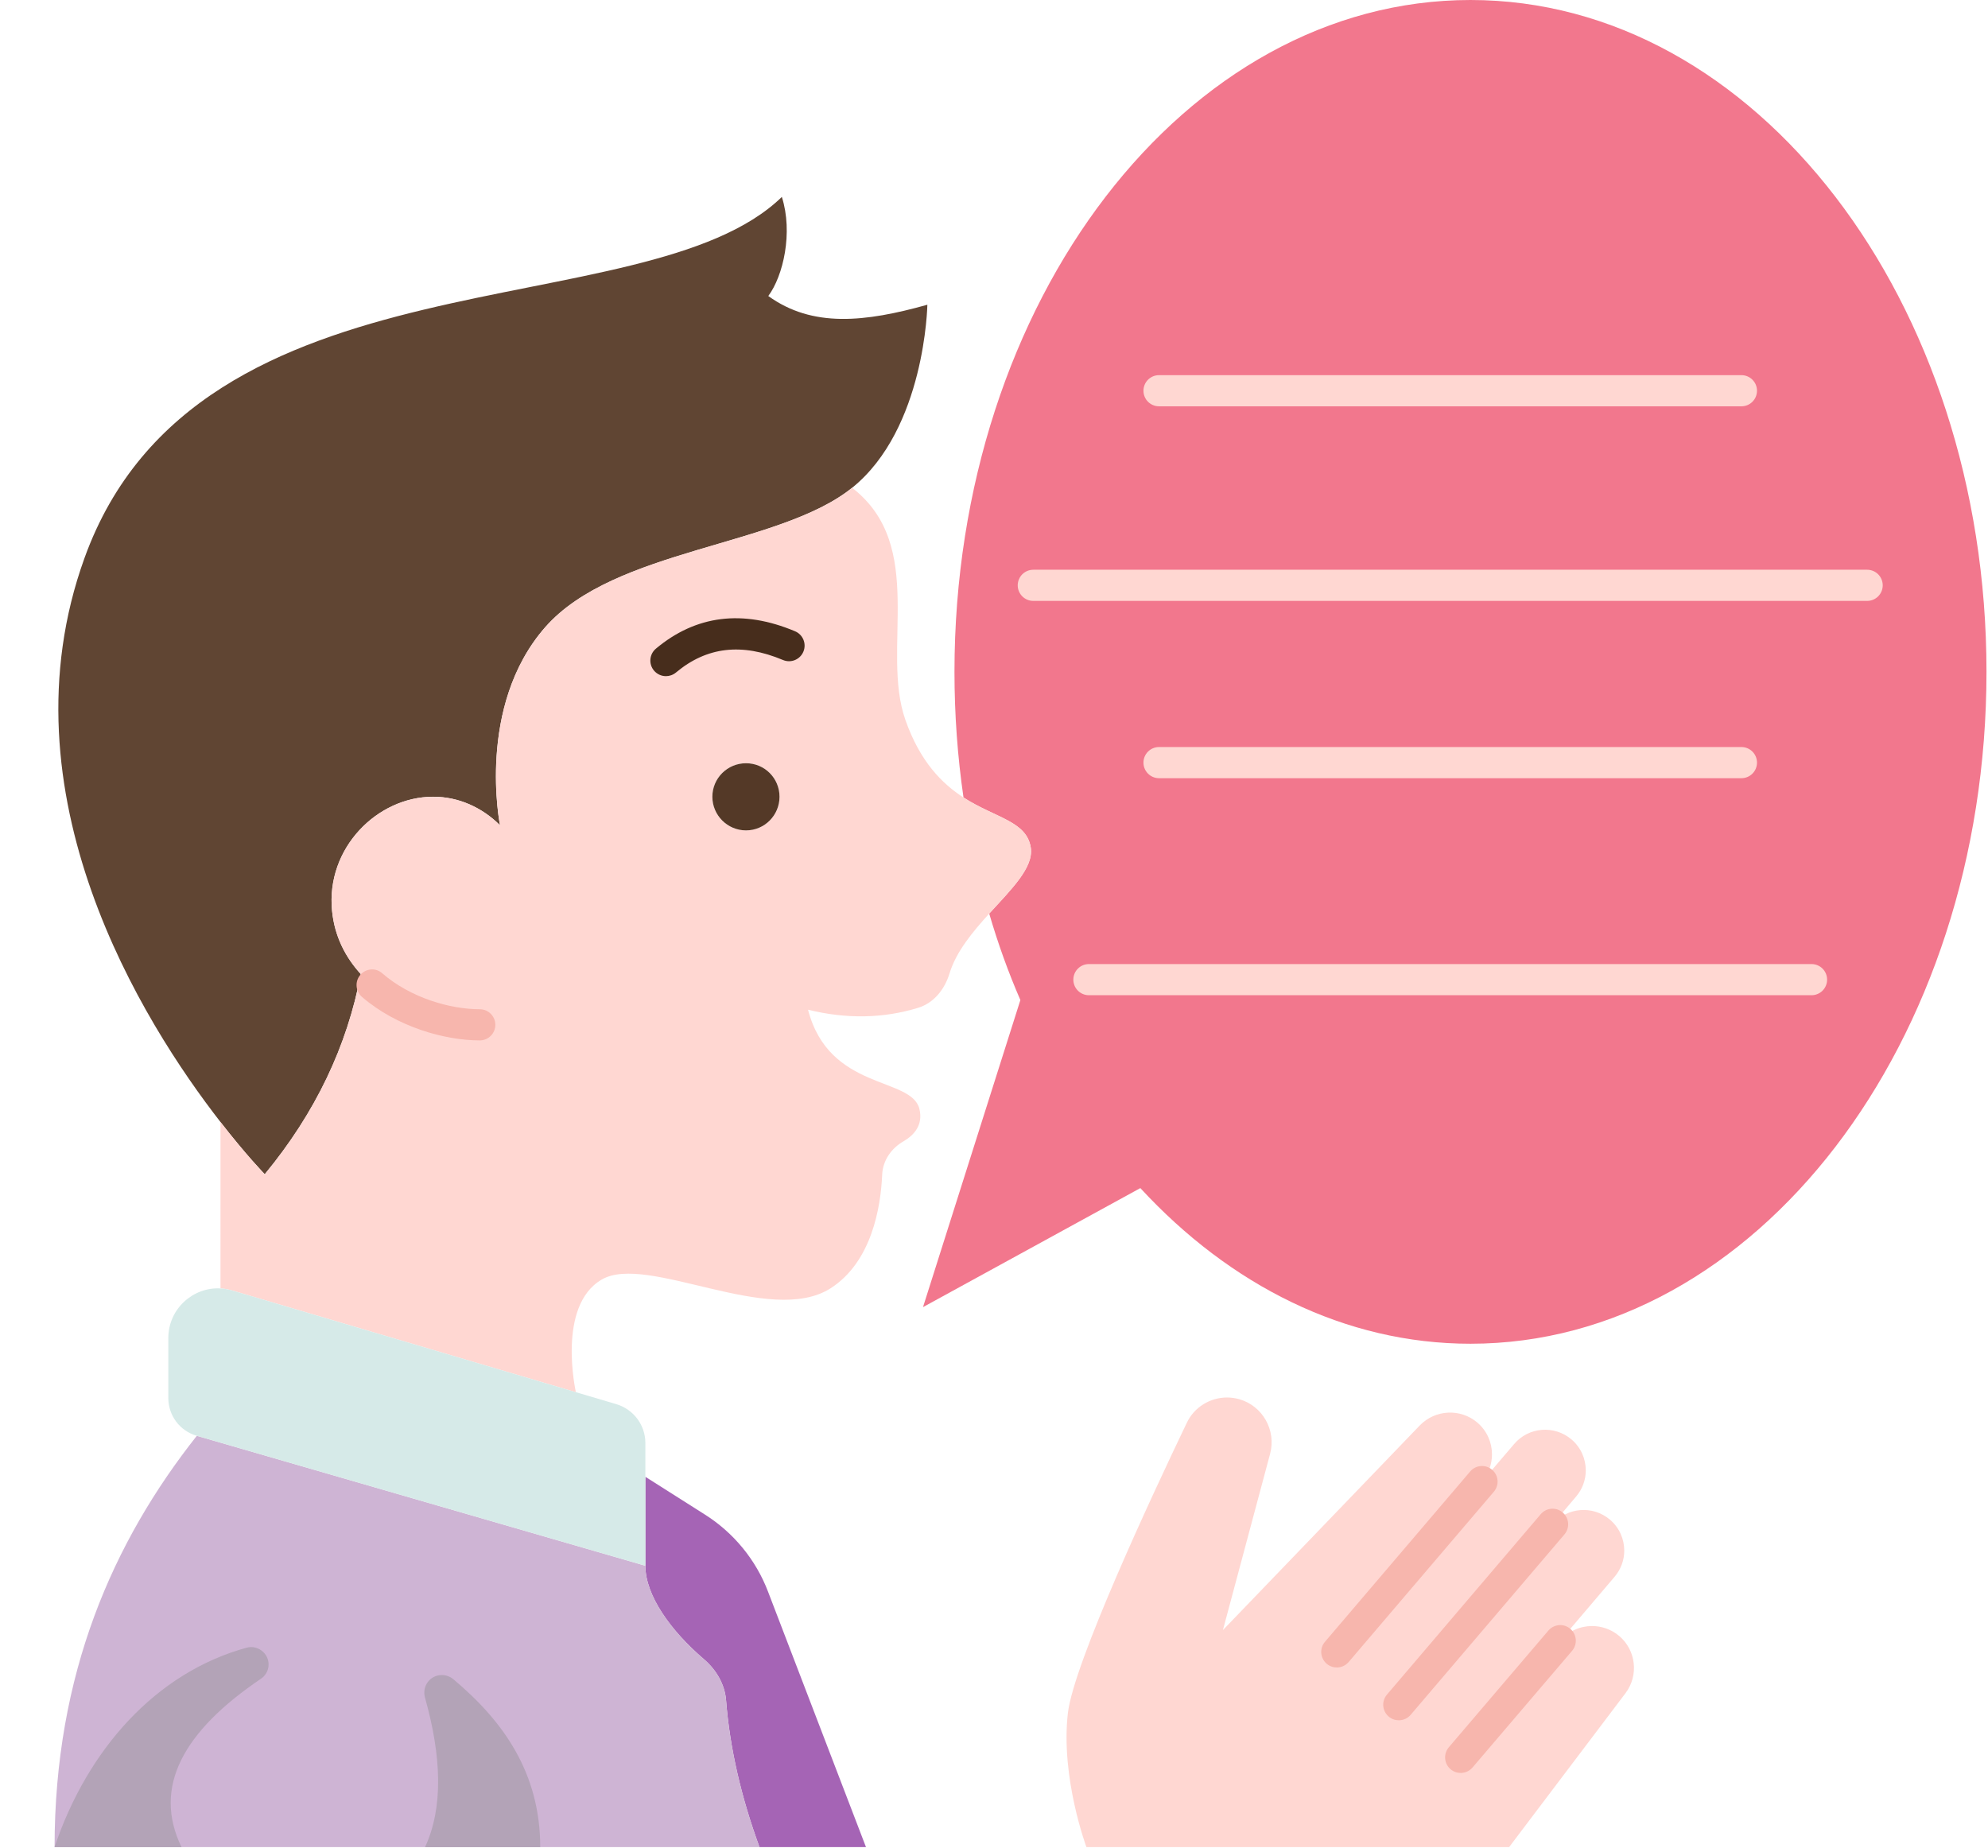 <?xml version="1.0" encoding="UTF-8"?><svg xmlns="http://www.w3.org/2000/svg" xmlns:xlink="http://www.w3.org/1999/xlink" height="118.6" preserveAspectRatio="xMidYMid meet" version="1.0" viewBox="-3.5 0.0 127.6 118.6" width="127.6" zoomAndPan="magnify"><g><g><g><g id="change1_1"><path d="M90.883,0c18.29,0,33.12,19.3,33.12,43.12s-14.83,43.13-33.12,43.13 c-8.06,0-15.44-3.76-21.19-9.99l-13.95,7.64l6.25-19.71c-0.77-1.77-1.44-3.63-2-5.55c1.43-1.57,2.85-2.95,2.67-4.22 c-0.26-1.72-2.25-1.9-4.32-3.23c-0.38-2.61-0.58-5.31-0.58-8.07C57.763,19.3,72.593,0,90.883,0z" fill="#f2778d"/></g><g id="change2_4"><path d="M96.643,105.31c0.53-0.62,1.28-0.94,2.04-0.94c0.62,0,1.24,0.21,1.75,0.64 c1.08,0.92,1.26,2.53,0.4,3.67l-7.47,9.88h-27.13c0,0-1.67-4.47-1.19-8.61c0.38-3.21,5.4-13.97,7.63-18.62 c0.48-1.02,1.51-1.63,2.59-1.63c0.26,0,0.52,0.04,0.78,0.11c1.5,0.43,2.38,1.99,1.98,3.5l-3.03,11.32l12.64-13.14 c0.99-1.02,2.61-1.1,3.69-0.18c0.62,0.53,0.94,1.28,0.94,2.04c0,0.62-0.21,1.24-0.64,1.75l2.06-2.41c0.93-1.1,2.58-1.23,3.68-0.3 c0.61,0.52,0.92,1.25,0.92,1.99c0,0.6-0.21,1.2-0.63,1.69l-1.5,1.77c0.94-1.1,2.58-1.23,3.68-0.3c0.61,0.52,0.92,1.25,0.92,1.99 c0,0.6-0.21,1.2-0.63,1.69L96.643,105.31z" fill="#ffd7d2"/></g><g id="change3_1"><path d="M56.023,19.56c0,0-0.13,7.96-4.83,11.75s-15.25,3.88-19.7,8.95c-4.45,5.08-2.9,12.71-2.9,12.71 c-1.15-1.14-2.65-1.83-4.29-1.83c-3.59,0-6.89,3.3-6.49,7.32c0.16,1.64,0.86,2.99,1.85,4.07l-0.01,0.01 c-0.87,4.6-2.9,8.88-6.16,12.83c0,0-1.18-1.21-2.84-3.35c-4.97-6.39-14.2-21.06-8.73-36.2c7.29-20.21,35.94-14.6,44.76-23.18 c0.73,2.29,0.09,5.07-0.87,6.36C48.653,21.05,52.023,20.68,56.023,19.56z" fill="#604533"/></g><g id="change2_5"><path d="M59.993,58.64c-1.05,1.16-2.12,2.43-2.55,3.85c-0.31,1.01-1,1.89-2.02,2.2 c-2.22,0.68-4.58,0.73-7.06,0.12c1.36,5.23,6.64,4.28,7.15,6.37c0.25,1.04-0.35,1.68-1.01,2.07c-0.79,0.45-1.34,1.23-1.38,2.15 c-0.09,2.08-0.67,5.6-3.31,7.29c-3.89,2.49-11.78-2.26-14.69-0.56c-2.91,1.69-1.66,7.23-1.66,7.23l-22.06-6.53 c-0.25-0.07-0.51-0.12-0.75-0.13v-0.01V72.02c1.66,2.14,2.84,3.35,2.84,3.35c3.26-3.95,5.29-8.23,6.16-12.83l0.01-0.01 c-0.99-1.08-1.69-2.43-1.85-4.07c-0.4-4.02,2.9-7.32,6.49-7.32c1.64,0,3.14,0.69,4.29,1.83c0,0-1.55-7.63,2.9-12.71 c4.45-5.07,15-5.16,19.7-8.95c4.83,3.73,1.82,10.37,3.42,14.9c0.95,2.7,2.36,4.09,3.73,4.98c2.07,1.33,4.06,1.51,4.32,3.23 C62.843,55.69,61.423,57.07,59.993,58.64z M46.533,51.14c0-1.19-0.96-2.15-2.15-2.15s-2.16,0.96-2.16,2.15 c0,1.19,0.97,2.16,2.16,2.16S46.533,52.33,46.533,51.14z" fill="#ffd7d2"/></g><g id="change4_1"><path d="M45.803,102.18l6.28,16.38h-6.84v-0.01c-1.17-3.2-1.9-6.34-2.14-9.41 c-0.08-1.03-0.63-1.96-1.41-2.63c-2.14-1.83-3.77-4.1-3.77-6.01v-5.71l3.8,2.41C43.583,98.37,45.023,100.12,45.803,102.18z" fill="#a564b5"/></g><g id="change5_1"><path d="M31.173,118.56H0.003c0-11.13,3.76-19.61,9.13-26.4l28.79,8.34c0,1.91,1.63,4.18,3.77,6.01 c0.78,0.67,1.33,1.6,1.41,2.63c0.24,3.07,0.97,6.21,2.14,9.41v0.01H31.173z" fill="#ceb4d4"/></g><g id="change6_1"><path d="M37.923,94.79v5.71l-28.79-8.34c-1.09-0.31-1.83-1.3-1.83-2.43v-3.84c0-1.88,1.59-3.29,3.35-3.19 c0.24,0.01,0.5,0.06,0.75,0.13l22.06,6.53l2.6,0.77c1.1,0.33,1.86,1.34,1.86,2.49V94.79z" fill="#d6eae8"/></g><g id="change7_1"><path d="M44.383,48.99c1.19,0,2.15,0.96,2.15,2.15c0,1.19-0.96,2.16-2.15,2.16s-2.16-0.97-2.16-2.16 C42.223,49.95,43.193,48.99,44.383,48.99z" fill="#543927"/></g></g><g><g id="change8_3"><path d="M27.293,64.78c-1.883,0-4.438-0.722-6.271-2.318c-0.376-0.328-0.939-0.313-1.309,0.022l0,0 c-0.447,0.407-0.434,1.115,0.025,1.509c2.232,1.918,5.298,2.787,7.555,2.787c0.552,0,1-0.447,1-1S27.845,64.78,27.293,64.78z" fill="#f7b6ad"/></g><g id="change2_2"><path d="M108.273,26.08h-37.38c-0.552,0-1-0.447-1-1s0.448-1,1-1h37.38c0.552,0,1,0.447,1,1 S108.825,26.08,108.273,26.08z" fill="#ffd7d2"/></g><g id="change2_3"><path d="M108.273,49.95h-37.38c-0.552,0-1-0.447-1-1s0.448-1,1-1h37.38c0.552,0,1,0.447,1,1 S108.825,49.95,108.273,49.95z" fill="#ffd7d2"/></g><g id="change2_6"><path d="M112.773,63.88h-46.38c-0.552,0-1-0.447-1-1s0.448-1,1-1h46.38c0.552,0,1,0.447,1,1 S113.325,63.88,112.773,63.88z" fill="#ffd7d2"/></g><g id="change2_1"><path d="M116.343,38.57h-53.52c-0.552,0-1-0.447-1-1s0.448-1,1-1h53.52c0.552,0,1,0.447,1,1 S116.895,38.57,116.343,38.57z" fill="#ffd7d2"/></g><g id="change9_1"><path d="M39.244,43.4c-0.286,0-0.569-0.122-0.768-0.358c-0.354-0.423-0.298-1.054,0.125-1.408 c2.567-2.149,5.572-2.526,8.929-1.115c0.509,0.214,0.749,0.8,0.535,1.309c-0.213,0.509-0.8,0.751-1.309,0.535 c-2.647-1.111-4.895-0.848-6.871,0.805C39.698,43.323,39.47,43.4,39.244,43.4z" fill="#472d1c"/></g><g id="change8_2"><path d="M82.302,107.03c-0.229,0-0.46-0.078-0.648-0.239c-0.42-0.358-0.47-0.989-0.112-1.409l9.32-10.931 c0.358-0.422,0.988-0.473,1.41-0.112c0.42,0.358,0.47,0.989,0.112,1.409l-9.32,10.931 C82.866,106.911,82.585,107.03,82.302,107.03z" fill="#f7b6ad"/></g><g id="change8_1"><path d="M86.282,110.42c-0.229,0-0.46-0.078-0.648-0.239c-0.42-0.358-0.471-0.989-0.113-1.409l9.87-11.58 c0.358-0.422,0.989-0.472,1.41-0.112c0.42,0.358,0.471,0.989,0.113,1.409l-9.87,11.58 C86.846,110.301,86.565,110.42,86.282,110.42z" fill="#f7b6ad"/></g><g id="change8_4"><path d="M90.253,113.8c-0.229,0-0.46-0.078-0.648-0.239c-0.42-0.358-0.47-0.989-0.112-1.41l6.39-7.49 c0.357-0.42,0.99-0.472,1.41-0.111c0.42,0.358,0.47,0.989,0.112,1.41l-6.39,7.49C90.816,113.681,90.535,113.8,90.253,113.8z" fill="#f7b6ad"/></g></g></g><g fill="#b3a3b7" id="change10_1"><path d="M31.175,118.564c0-4.765-2.37-8.092-5.571-10.775c-0.455-0.382-1.124-0.364-1.544,0.056l0,0 c-0.291,0.291-0.394,0.719-0.283,1.116c1.073,3.812,1.175,7.069,0.006,9.6L31.175,118.564z" fill="inherit"/><path d="M0,118.564c2.097-6.247,6.5-11.214,12.342-12.807c0.381-0.104,0.792,0.017,1.072,0.296h0 c0.49,0.49,0.415,1.309-0.159,1.696c-4.995,3.375-6.977,6.961-5.103,10.815L0,118.564z" fill="inherit"/></g></g></svg>